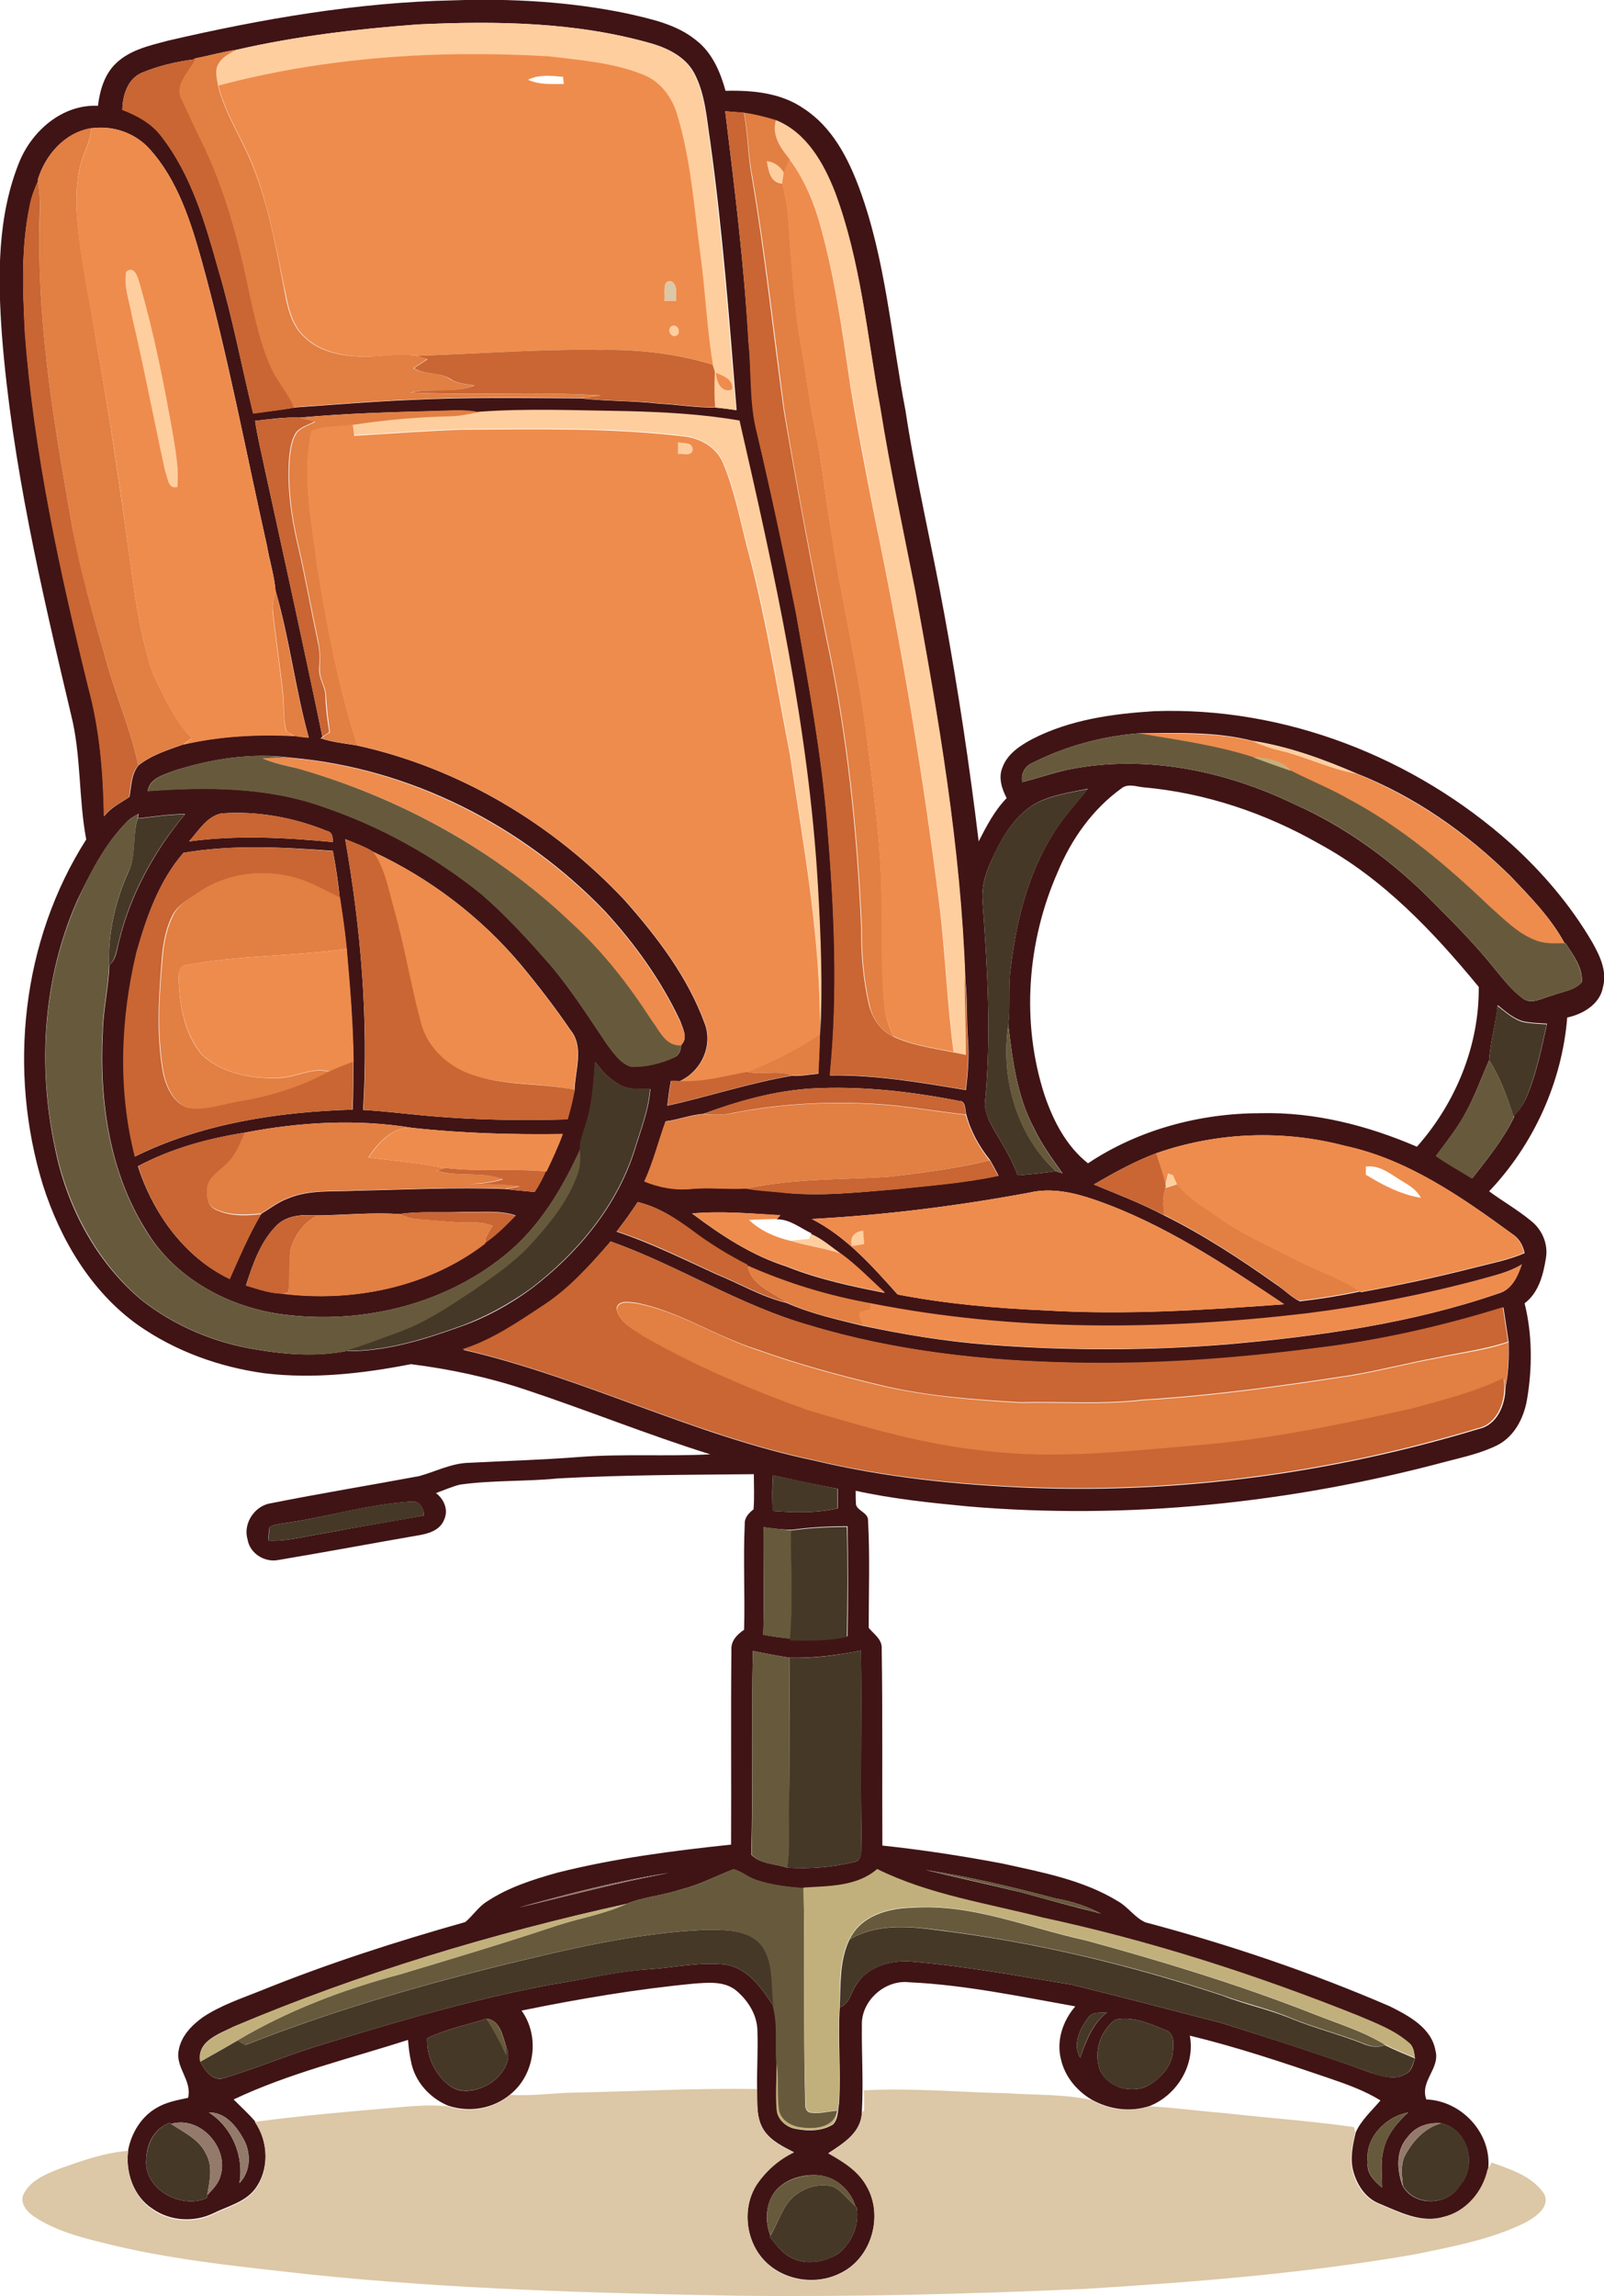 <?xml version="1.0" encoding="utf-8"?>
<!-- Generator: Adobe Illustrator 19.2.0, SVG Export Plug-In . SVG Version: 6.00 Build 0)  -->
<svg version="1.1" id="Layer_1" xmlns="http://www.w3.org/2000/svg" xmlns:xlink="http://www.w3.org/1999/xlink" x="0px" y="0px"
	 viewBox="0 0 493 705.4" enable-background="new 0 0 493 705.4" xml:space="preserve">
<g>
	<g>
		<path fill="#401415" d="M51.6,12.5c28.9-6.7,58.3-11.8,87.9-12.4c17.7-0.6,35.6,0.4,53,4c7.5,1.7,15.4,3.3,21.5,8.3
			c4.9,3.8,7.4,9.7,9,15.5c8.3-0.2,17.1,0.6,24.1,5.5c8.6,5.6,13.5,15,17,24.4c8.1,21.9,9.8,45.5,14.2,68.3
			c3.2,21.1,8.2,41.9,12,62.9c4.2,23,7.7,46.2,10.5,69.5c2.4-4.7,4.9-9.5,8.6-13.3c-1.5-2.9-2.6-6.3-1.3-9.4
			c1.5-4.2,5.5-6.8,9.3-8.8c11.5-5.9,24.5-7.7,37.2-8.5c40.1-1.5,80.1,14.1,109.9,40.8c9.7,8.8,18.3,18.9,24.9,30.2
			c2.3,4.1,4.6,8.8,3.3,13.7c-0.9,5.3-6.2,8.4-11,9.4c-1.6,19.8-10.3,39-24,53.4c4.2,3.1,8.8,5.7,12.9,9.1c3.3,2.6,5.2,6.9,4.6,11.1
			c-0.8,5.2-2.2,10.9-6.6,14.2c2.4,9.7,2.4,20,0.7,29.8c-1,5.5-3.8,11-8.9,13.7c-4.9,2.5-10.4,3.7-15.8,5.1
			c-47.8,12.8-97.8,18-147.1,13.8c-11.5-1.1-23.1-2.3-34.5-4.8c0,1.4,0,2.8,0.1,4.3c0.6,2,3.8,2.4,3.7,4.9c0.6,10.9,0.2,22,0.2,32.9
			c1.6,2,4.2,3.5,4,6.5c0.3,20.1,0.1,40.3,0.2,60.4c12.3,1.3,24.6,3.2,36.8,5.5c12.2,2.7,24.8,5,35.6,11.6c3.2,1.8,5.2,5.1,8.5,6.5
			c25.6,6.8,50.8,15.3,75.1,25.8c5.8,2.9,12.8,6.6,14,13.6c1.5,5.5-4.9,9.4-2.8,15c10.9,0.4,20.2,10.5,19,21.4
			c-1.5,7-6.7,13.1-13.8,14.7c-6.9,2-13.6-1.6-19.9-4.2c-4.1-1.7-6.7-5.8-7.8-10c-1-3.9-0.1-8,0.8-11.8c1.7-3.8,4.9-6.6,7.6-9.8
			c-5-3.1-10.5-5-16-6.9c-14.1-4.8-28.1-9.5-42.6-13c1.7,9-3.9,18.2-12.3,21.6c-6,2-12.4,1.1-17.8-1.9c-4.6-2.7-8.3-7.1-9.5-12.4
			c-1.5-5.8,0.6-11.9,4.4-16.3c-16.9-3-33.8-6.6-51-7.4c-7.4-0.9-14.8,5.6-14.6,13.1c-0.1,8.9,0.5,17.8,0,26.7
			c-0.1,6.3-5.7,9.7-10.3,12.7c4.5,2.6,9.1,5.4,11.7,10c5.3,9,1.7,22-7.7,26.7c-7.7,4.1-18.1,2.5-24-4.1c-5.5-6.1-6.5-16-2-23
			c2.9-4.2,6.8-7.7,11.4-9.9c-3.3-1.7-6.9-3.4-9.1-6.6c-2.6-3.8-2.1-8.6-2.2-12.9c-0.1-5.9,0.3-11.8,0.1-17.6c0-5-2.9-9.6-6.7-12.7
			c-3.6-2.8-8.4-2.3-12.7-2c-17.8,1.7-35.5,4.7-53.1,8.3c5.7,7.9,4.1,19.6-3.4,25.7c-5.3,4.5-12.7,5.7-19.2,3.5
			c-5.7-2.4-10.3-7.5-11.4-13.7c-0.5-2.2-0.7-4.3-0.9-6.5c-18,5.8-36.5,10.2-53.6,18.3c2.2,2.2,4.5,4.3,6.5,6.6c4.2,6.1,4.6,15,0,21
			c-3.1,4-8.4,5.2-12.8,7.4c-5.9,2.8-13.2,2.4-18.6-1.4c-5.9-3.8-8.4-11.3-7.5-18.1c1-5.2,4-10.2,8.7-12.9c3-1.8,6.4-2.4,9.7-3.1
			c1.3-5.3-3.9-9.3-2.9-14.5c0.7-4.4,4-7.8,7.5-10.3c5.4-3.6,11.7-5.7,17.7-8.1c20.5-8.3,41.6-15.1,62.9-21.1c2.4-2,4.1-4.8,6.8-6.4
			c6.5-4.3,14.1-6.7,21.6-8.8c17.5-4.4,35.4-6.7,53.3-8.6c0.1-19.9-0.1-39.9,0.1-59.8c-0.2-2.8,1.8-4.8,3.9-6.2
			c0.3-10.8-0.3-21.7,0.2-32.5c-0.1-2,1.3-3.4,2.7-4.5c0.3-3.6,0.1-7.2,0.1-10.8c-20.1,0.2-40.2,0.2-60.2,1.3
			c-10,1-20.1,0.5-30.1,1.9c-2.5,0.6-4.9,1.7-7.4,2.6c2.5,1.9,3.9,5.2,2.5,8.2c-1.3,3.3-4.9,4.3-8,4.8c-14.4,2.5-28.8,5.2-43.2,7.6
			c-4.1,0.7-8.5-2.1-9.2-6.3c-1.5-5,2.2-10.5,7.3-11.2c15.1-3,30.3-5.5,45.4-8.3c5.1-1.4,10-4,15.4-4.1c11.4-0.6,22.7-0.9,34.1-1.8
			c13.3-1,26.7-0.1,40-0.8c-19.2-6-37.9-13.6-56.9-19.9c-11.4-3.8-23.2-6.3-35.1-7.8c-14.8,2.9-30,4.6-45,2.8
			c-13.9-1.9-27.5-6.8-39-14.9c-14.4-10.3-23.8-26.3-29.1-42.9c-10.8-35.1-6.6-75,13.3-106.2c-2.4-12.7-1.5-25.9-4.7-38.5
			c-9.1-38.4-18.1-77-21.2-116.3c-1.3-17.9-1.5-36.6,5.4-53.5c4-9.6,13.3-17.6,24.1-17.1c0.6-4.8,2-9.7,5.6-13.1
			C40,15.3,46,14,51.6,12.5z M72.7,15.3c-4.2,0.6-8.3,1.8-12.5,2.6L60,18.2c-5.6,0.7-11.3,2-16.5,4.2c-4.3,1.9-5.8,6.9-5.9,11.3
			c4.6,1.7,9.1,4.2,12.1,8.3c9.2,11.9,13.4,26.6,17.4,40.8c4.3,14.5,7.1,29.4,10.7,44.2c4.2-0.6,8.4-1,12.6-1.8
			c11.7-0.8,23.4-1.8,35.2-2.3c17.6-0.9,35.3-0.6,52.9-0.5c8,0.9,16,0.7,24,1.6c5.8,0.3,11.5,1.3,17.4,1.2c2.2,0.2,4.3,0.5,6.5,0.8
			c-2.2-27.5-4.3-55.1-8.1-82.5c-1.1-7.1-1.5-14.5-4.9-21c-2.6-4.9-7.9-7.6-13-9.1c-23.3-6.7-47.8-7-71.8-5.9
			C109.7,8.9,91,11.1,72.7,15.3z M222.9,34.2c2.9,23.6,5.8,47.2,7.2,70.9c1,9.4,0.3,19,2.7,28.3c4.3,18.3,8.3,36.6,11.9,55
			c3.8,21.5,7.8,43,9.6,64.8c2.1,25.7,3.4,51.5,0.8,77.2c14.1-0.2,28,2.2,41.8,4.5c0.6-5.2,1-10.4,0.6-15.6
			c-0.5-6.4-0.1-12.8-0.9-19.1c-1.4-40-8.2-79.5-15.4-118.7c-3.7-18.7-7.7-37.3-10.7-56.1c-4-22.2-5.9-44.9-13.9-66.2
			c-3.5-9-8.8-18.4-18.2-22.2c-3.2-1-6.5-1.8-9.8-2.3C226.8,34.5,224.8,34.3,222.9,34.2z M28.2,39.4c-8.3,1.3-14.3,8.2-16.6,15.9
			l0.1,0.5c-1.1,2.4-2.1,4.8-2.5,7.4C6.4,76,7,89.2,7.7,102.3c2.8,36.8,10.7,73.1,19.5,108.9c3.5,12.9,4.6,26.3,4.8,39.6
			c2-2.7,5.1-4.1,7.8-6c0.6-3.3,0.5-6.9,2.8-9.7c4.1-3.2,9-4.7,13.8-6.4c11.3-2.6,22.8-3.2,34.3-2.6c1.4,0.2,2.8,0.4,4.2,0.5
			c-4.1-14.8-5.9-30.3-10.2-45.1c-0.4-4.7-1.9-9.4-2.7-14.1C75.5,138.4,70,109,62,80.1C58.6,68,54.6,55.3,46,45.8
			C41.5,40.8,34.7,38.5,28.2,39.4z M92.1,128.3c-4.6-0.2-9.1,0.5-13.7,1c0.7,4.8,1.9,9.6,2.9,14.4c6,27.5,12.1,55.1,17.8,82.7
			l-0.6,0.4c3.6,1.2,7.4,1.6,11.1,2.2c31.6,6.9,60.5,24.2,82.5,47.7c9.9,11.2,19.2,23.4,24.4,37.5c2.8,7-1,15-7.7,18
			c-0.9,0-1.7,0-2.6-0.1c-0.5,2.5-0.8,5.1-1.1,7.6c12.8-2.8,25.3-7,38.3-9.2c2.7,0.2,5.4-0.4,8.1-0.6c0.1-3.8,0.4-7.5,0.4-11.3
			c0.8-15.4,0.2-30.9-0.7-46.3c-2.8-48.4-13.3-95.8-24.1-142.9c-11.4-2-23.1-2.6-34.7-2.9c-15.1-0.3-30.3-0.9-45.4,0.2
			c-4.2-0.8-8.4-0.5-12.6-0.4C120.3,126.6,106.2,127,92.1,128.3z M317.5,234.3c-2.4,1-3.8,3.3-3.3,6c4.8-1.2,9.4-2.9,14.3-3.9
			c23.4-4.7,47.9,0.3,69.2,10.6c16.1,7.1,30.5,17.7,42.8,30.2c6.7,6.7,13.3,13.4,19.2,20.8c2.5,3.1,5.1,6.3,8.3,8.7
			c2.8,2.2,6.3-0.3,9.2-0.9c3-1.2,6.9-1.5,9-4.1c0.3-4.5-2.7-8.3-5-11.9l-0.3,0c-4.2-7.8-10.5-14.2-16.6-20.6
			c-13.6-13.4-29.6-24.6-47.4-31.6c-10.2-4.4-20.9-8.3-31.9-10c-11.4-2.9-23.4-2.4-35-2.3C338.8,226.2,327.6,229.2,317.5,234.3z
			 M53.2,236.9c-3.1,1.2-7.2,2.3-7.8,6.1c17.9-1.3,36.4-1.3,53.5,4.7c17.8,6,34.5,15.2,49.1,27c7.7,6.6,14.5,14.1,21.2,21.8
			c6.5,7.7,11.9,16.2,17.5,24.5c2,2.6,4,5.7,7.3,6.7c4.5,0.1,9.1-1,13.3-2.9c1.6-0.6,1.9-2.3,2.1-3.8c2.2-2.1,0.4-5.2-0.4-7.5
			c-5.8-12.3-13.9-23.6-23.1-33.6c-25.3-26.3-59.8-43.9-96.3-47.1C77.3,231.2,64.9,233.1,53.2,236.9z M344.7,242.2
			c-8.9,6.4-15.4,15.6-19.6,25.7c-9.4,21.3-11.3,46.1-4.1,68.4c2.7,8,6.7,15.8,13.4,21.1c15.6-10.4,34.5-15.4,53.1-15.4
			c16.6-0.4,32.9,3.8,48,10.3c11.9-13.4,19.2-31.1,19-49.1c-14-17-29.5-33.4-49.1-44c-16.5-9.4-34.9-15.6-53.8-17.3
			C349.3,241.7,346.7,240.6,344.7,242.2z M316.9,247.7c-6,4.2-9.6,10.8-12.5,17.4c-1.7,3.8-2.8,7.8-2.4,12
			c1.5,20.3,2.7,40.8,0.8,61.1c-0.4,3.5,1.5,6.7,3.1,9.6c2.6,4.3,5.2,8.6,6.9,13.3c3.9-0.3,7.8-0.7,11.7-1.3
			c0.5,0.2,1.6,0.5,2.1,0.7c-3.1-4.4-6.4-8.8-8.7-13.7c-5.3-9.8-6.7-21.1-8-32c0.7-5.9-0.1-11.8,0.8-17.7
			c1.7-14.2,5.2-28.5,12.9-40.8c3.1-5.1,7.1-9.4,10.8-14C328.4,243.6,322.1,244.3,316.9,247.7z M68,249.9c-4.5,1-7,5.4-9.9,8.6
			c14.7-2,29.5-1.2,44.2,0.2c0-1.4-0.1-3.1-1.8-3.4C90.2,251.1,79,249.1,68,249.9z M38.9,252.6c-6.7,6.8-11,15.4-15.1,23.9
			c-10.5,23.6-12.3,50.6-7,75.7c3.5,18,12.5,35.3,26.7,47.2c10.3,8.1,22.8,13.3,35.8,15.3c8.9,1.5,18.1,2.1,27,0.4
			c12.2,0.2,24-3.5,35.4-7.6c7.7-2.7,14.9-6.7,21.5-11.5c14.2-10.8,26.3-25.2,31.8-42.4c1.9-6.3,4.4-12.4,4.9-19
			c-3.1-0.1-6.5,0.3-9.4-1.3c-3.1-1.6-5.5-4.3-7.6-7c-0.4,7.1-1,14.2-3.2,21c-0.5,1.8-1.3,3.6-1.2,5.5
			c-5.6,12.3-12.7,24.3-23.4,32.9c-19.5,15.8-45.9,21.6-70.4,17.8c-15.9-2.7-31.4-11.4-39.8-25.5c-11.3-17.9-14.4-39.9-13.3-60.8
			c0.1-6.9,1.8-13.8,2-20.7c2.2-1.8,2.3-4.8,3-7.3c3.5-14.4,10.8-27.7,20.3-39.1c-4.9,0-9.7,0.8-14.5,1.3l0.2-1.4
			C41.2,250.8,39.9,251.5,38.9,252.6z M106.1,257.8c4.8,27.4,7.2,55.3,5.5,83.2c7,0.4,13.9,1.3,20.8,1.9c14,1.2,28,1.4,42,1
			c0.9-3,1.6-6,2.2-9.1c0.2-6.1,3-13.2-1.3-18.4c-4.7-6.9-9.8-13.5-15.1-19.9c-12.4-14.8-28.1-26.7-45.5-34.8
			C112,260,108.9,259,106.1,257.8z M56.4,262c-7.5,8.6-11.4,19.8-14.4,30.6c-4.8,20.5-5.6,42.2-0.5,62.7
			c20.7-10.2,44-13.7,66.9-14.4c0.2-4.9,0.2-9.8,0.2-14.7c-0.1-11.6-1.1-23.1-2.1-34.7c-0.5-5.3-1.3-10.6-2.1-15.9
			c-0.5-4.8-1.2-9.5-2.1-14.2C87.1,260.3,71.6,259.4,56.4,262z M457.7,325.7c-2.4,5.4-4.4,11.1-7.3,16.3c-2.5,4.7-5.9,8.9-9,13.1
			c3.6,2.5,7.4,4.6,11.1,6.9c4.7-6,9.6-12,12.9-18.9l-0.1-0.3c1.7-1.8,3.1-3.7,4-6c3-7.1,4.5-14.8,6.2-22.3
			c-2.5-0.2-5.1-0.2-7.6-0.8c-2.9-0.9-5.2-3-7.6-4.9C459.8,314.6,458,320.1,457.7,325.7z M216.2,342.2c-4,0.3-7.7,1.8-11.6,2.3
			c-2.2,6.1-3.7,12.5-6.5,18.4c4.6,1.9,9.5,2.8,14.5,2.3c5.6-0.5,11.2,0.2,16.7-0.1c3.6,0.6,7.2,0.8,10.8,1.2
			c11.8,1.4,23.7,0,35.5-1c10.4-1.1,21-1.9,31.3-4.1c-0.8-1.6-1.7-3.2-2.6-4.8c-3.3-4.1-6-8.9-7.3-14c-0.5-1.6,0-4.3-2.4-4.2
			c-14.8-2.9-29.9-4.6-45-3.8C238,335.1,226.8,338.3,216.2,342.2z M75.1,348c-11.3,1.8-22.6,4.9-32.7,10.3
			c4.6,14.4,14.3,28,28.2,34.6c3-6.8,5.9-13.6,9.7-20c2.7-1.6,5.2-3.6,8.2-4.7c6.7-2.8,14-2,21-2.4c15.3-0.3,30.6-1.1,45.9-0.5
			c3,0.4,5.9,0.6,8.9,0.9c1.3-2,2.4-4.1,3.4-6.3l0.2,0c1.8-3.8,3.6-7.5,5-11.5c-15.4,0.2-30.9-0.2-46.2-1.9
			C109.7,343.7,92.1,344.7,75.1,348z M355.4,354.3c-6.7,2.5-13,6-19.2,9.6c7.2,3,14.6,5.8,21.6,9.5c12.1,6,23.4,13.4,34.4,21.2
			c2.5,1.6,4.6,3.9,7.3,5.2c6.2-0.7,12.4-1.7,18.5-3l0.3,0.2c11.5-2.1,23-4.5,34.3-7.4c5.4-1.4,10.9-2.4,16-4.6
			c-0.5-2.4-1.7-4.6-3.8-5.9c-15.6-11.4-32-22.8-51.2-27C394.4,347,374,347.8,355.4,354.3z M316.4,366.4
			c-22.1,4.1-44.4,6.9-66.9,8.1c10.6,5.4,18.6,14.5,26.4,23.2c15,2.9,30.3,4.2,45.6,4.9c24.4,1.4,48.9-0.1,73.2-1.9
			c-18.4-12.3-37.1-24.8-58.2-32.1C330.1,366.4,323.2,364.8,316.4,366.4z M196,369.3c-2,3.1-4.2,6.1-6.5,9.1
			c10.6,3.5,20.6,8.5,30.7,13.1c7.2,2.9,14,7,21.6,8.8c7.4,3.3,15.5,5.1,23.3,7c12.6,2.7,25.4,4.8,38.2,5.8
			c24.7,1.9,49.5,1.9,74.2-0.1c28.1-2.5,56.3-6.4,83-15.6c4.1-1.1,6-5.2,7.2-8.9c-3.8,2.3-8.1,3.3-12.3,4.5
			c-17.8,4.8-35.9,8.3-54.1,10.7c-44.4,5.1-89.7,5.6-133.7-3.1c-13.1-2.4-25.8-6.3-38-11.6l-0.1-0.3c-5.9-3-11.6-6.5-16.9-10.5
			C207.7,374.2,202.2,370.8,196,369.3z M122.7,373c-8.3-0.6-16.8,0.3-25.1,0.4c-4.4-0.3-9.4-0.2-12.7,3.2c-4.9,5-7.2,11.8-9.3,18.3
			c3.6,1.1,7.2,2.4,11,2.5c21.7,2.8,45-1.9,62.5-15.4l0-0.2c3.5-2.4,6.4-5.4,9.4-8.4c-5.1-1.7-10.6-0.9-16-1.1
			C135.9,372.7,129.3,372,122.7,373z M212.7,372.8c8.9,6.7,18.3,12.9,29,16.3c9.7,3.9,20,6.1,30.2,8.1c-4.4-4-8.6-8.4-13.4-11.9
			c-3-2.2-5.8-4.7-9.2-6.1l0.1-0.3c-3.4-1.6-6.7-4.4-10.7-4.3l1.1-1.2C230.8,372.8,221.7,372,212.7,372.8z M187.7,381.4
			c-6.3,7.3-12.9,14.6-20.9,20.1c-7.7,5.1-15.5,10.4-24.4,13.2c36.8,8.5,70.8,26.3,107.8,34c21.7,5.2,44,7.5,66.3,8.4
			c46.6,1.8,93.4-4.6,138-18.1c5.7-1.2,8.2-7.5,8.2-12.7c1-4.6,1.1-9.3,1-14c-0.5-3.5-1.1-7.1-1.6-10.6
			c-18.8,5.8-37.9,10.1-57.4,12.5c-24.5,3.3-49.3,5.1-74.1,4.5c-27.6-0.5-55.3-3.5-81.7-11.5C227.4,401.1,208.5,388.8,187.7,381.4z
			 M237.6,453.3c-0.3,3.6-0.3,7.3-0.1,10.9c6.6,0.5,13.4,0.7,20-0.8c0-2,0-4,0-6C250.9,456.2,244.3,454.7,237.6,453.3z M86.5,468.1
			c-1.2,0.3-2.7,0.3-3.7,1.2c-0.2,1.3-0.3,2.6-0.3,4c6.1,0.3,12-1.5,18-2.4c9.9-1.9,19.9-3.5,29.8-5.3c0-2.1-1.3-4.6-3.7-4.3
			C113,462.1,99.9,466.3,86.5,468.1z M234.7,469.2c-0.1,11,0.2,22-0.1,33c2.8,0.6,5.6,0.9,8.4,1.2l0,0.4c5.8,0.1,11.7,0.3,17.5-1.1
			c0.2-11.3,0.2-22.5,0-33.8c-5.8,0-11.5,0.3-17.2,1.1C240.3,469.9,237.5,469.6,234.7,469.2z M231.4,507.2
			c-0.5,20.9,0.1,41.8-0.5,62.6c2.8,2.9,7.4,2.8,11.1,4c6.8,0.4,13.7-0.1,20.3-1.7c2.9-0.3,2.3-3.7,2.5-5.9
			c-0.4-19.7,0.1-39.4-0.2-59.1c-7.2,1.4-14.6,2.4-21.9,2.2C238.9,508.7,235.2,508,231.4,507.2z M209.6,580.4
			c-5.6,1.9-11.5,2.3-17,4.5c-41.2,9.1-81.8,21.3-120.7,37.7c-4.4,2.2-11.6,4.5-10.3,10.8c1.3,2.7,3.7,6,7.1,5.1
			c10.6-3.2,20.8-7.6,31.4-10.7c22.8-7,45.8-13.7,69.3-18.1c10-1.5,19.9-4.1,30.1-4.7c7.9-0.5,15.8-2.4,23.7-1.4
			c6.8,1.2,11,7.3,14.5,12.7c1.6,5.8,0.6,11.7,1.1,17.6c0,4.8-0.4,9.6,0,14.4c0.3,2.9,2.8,5.2,5.6,5.7c3.8,0.8,8.2,0.8,11.6-1.3
			c1.7-1.7,1.5-4.4,1.9-6.6c0.6-9.8-0.4-19.6,0.2-29.4c3-1,3.4-4.5,5-6.8c3.6-6,11.2-7.9,17.7-7.2c16.3,1.4,32.3,4.4,48.4,7
			c15.4,3.8,30.8,7.8,46.2,11.8c15.3,4.8,30.6,9.7,45.7,15.2c3.5,1.1,7.7,2.6,11.1,0.4c1.8-0.9,2.1-3,2.7-4.7
			c-0.3-1.7-0.3-3.6-1.9-4.7c-4.5-3.9-10.2-6-15.6-8.3c-31.5-12.5-63.8-22.9-96.9-30.1c-17.1-4.4-34.9-7-50.9-14.9
			c-6.2,5.4-14.9,5.2-22.6,5.7c-4.9-0.3-9.9-0.9-14.6-2.5c-2.5-0.8-4.5-2.7-7-3.3C220.2,576.3,215.2,579,209.6,580.4z M284.5,574.5
			c9.8,2.4,19.7,4.5,29.5,6.9c8.1,2.2,16.2,4.5,24.4,6.5c-4.3-2.2-9-3.8-13.8-4.6C311.4,579.8,298.1,576.6,284.5,574.5z M159.6,586
			c15.3-3.6,30.5-7.7,46-10.6C190,577.8,174.7,581.8,159.6,586z M334.4,620c-2.6,3.4-4.8,8.2-2.4,12.2c1.8-5.2,3.8-10.5,8.3-14
			C338.3,618.5,335.6,617.9,334.4,620z M131.3,626.2c-0.2,5.5,2.3,11.1,6.8,14.5c3.8,3,9.3,1.5,13-0.9c3.3-2.4,6.5-6.9,4.5-11
			c-1.1-3.2-1.9-8.2-6-8.6C143.4,622.1,137.1,623.4,131.3,626.2z M342.8,620.5c-4.6,3.4-6.7,9.8-4.8,15.2c2.3,5.7,10,7.8,15.1,4.9
			c3.8-2.2,7.1-5.9,7.4-10.4c0.2-2.3,0.5-5.7-2.3-6.5C353.4,621.7,348,619.3,342.8,620.5z M64.2,649c7.2,4.6,10.8,13.4,9.4,21.7
			c3.6-3.7,3.6-9.6,1.1-13.8C72.5,653,69.1,648.9,64.2,649z M420.4,664.3c-0.5,3.3,2,5.8,4.4,7.8c0-4-0.6-8,0.5-11.9
			c1.1-4.5,4.1-8.1,7.5-11.2C425.9,650.3,419.4,656.8,420.4,664.3z M45,662.8c-1.4,9.4,10.4,16.1,18.5,12.5l0.2-0.9
			c1.7-1.8,3.5-3.6,4.1-6c2.6-8.6-6.3-18.5-15.2-15.9l-0.5-0.3C47.7,653.8,45.2,658.2,45,662.8z M432.7,656.5
			c-3.7,4.1-3.4,10.1-1.6,15c3.5,6.5,14,6.2,17.6-0.1c5.5-6.2,2.5-17.3-5.8-19.1C439.1,652,435.1,653.2,432.7,656.5z M237.9,673.7
			c-2.6,3.8-2.8,8.9-1.1,13.1l-0.2,0.4c1.9,2.4,3.8,5,6.6,6.4c4.5,2.4,10.2,1.4,14.4-1.2c4.2-3.3,6.6-8.8,5.7-14.2l-0.4-0.4
			c-1.5-5-6-9-11.3-9.5C246.6,667.9,241,669.5,237.9,673.7z"/>
	</g>
</g>
<g>
	<g>
		<path fill="#FFCE9E" d="M72.7,15.3c18.3-4.2,37-6.4,55.7-7.8c24-1.1,48.5-0.8,71.8,5.9c5.1,1.5,10.4,4.2,13,9.1
			c3.4,6.5,3.9,13.9,4.9,21c3.7,27.4,5.8,55,8.1,82.5c-2.2-0.3-4.3-0.6-6.5-0.8c-0.2-3.6-0.2-7.3-0.1-10.9c-0.2-0.6-0.5-1.7-0.7-2.2
			c-1.8-11.4-2.3-22.9-3.9-34.3c-1.9-14.4-2.9-29-7.2-42.9c-1.5-5.1-5.1-9.8-10.2-11.8c-9.3-3.8-19.4-4.5-29.2-5.7
			c-34-2-68.5,0.2-101.5,9c-0.3-1.9-0.9-3.9-0.3-5.8C67.7,17.9,70.4,16.5,72.7,15.3z M220,114.5c0.2,2.6,1.5,6.4,5,5.2
			C225.6,116.6,222.1,115.4,220,114.5z"/>
	</g>
	<path fill="#FFCE9E" d="M238.5,36.9c9.4,3.8,14.7,13.2,18.2,22.2c7.9,21.2,9.8,44,13.9,66.2c3,18.8,7,37.4,10.7,56.1
		c7.2,39.3,14,78.8,15.4,118.7c0,8,0.4,16,0.4,24c-1-0.2-2.9-0.6-3.9-0.8c-2-14.8-2.5-29.8-4.3-44.6c-5-40.4-11.8-80.6-20.1-120.4
		c-2.5-13.3-5.1-26.7-7.4-40c-2.5-17.2-4.9-34.4-9.8-51.1c-2-6.5-4.8-12.8-8.9-18.2C239.8,45.5,237,41.6,238.5,36.9z"/>
	<path fill="#FFCE9E" d="M235.7,49.4c2.3,0.3,4.1,1.7,5.3,3.7c-0.1,0.8-0.4,2.4-0.5,3.2C236.7,56.1,236.2,52.4,235.7,49.4z"/>
	<path fill="#FFCE9E" d="M38.8,83.5c2.4-2.1,3.6,1.8,4.1,3.6c4.5,15.5,7.6,31.4,10.4,47.3c0.8,5,1.7,10.1,1.2,15.2
		c-2.9,0.8-2.9-2.9-3.7-4.7c-3.6-15.8-6.6-31.8-10.2-47.6C40,92.7,38.1,88.2,38.8,83.5z"/>
	<path fill="#FFCE9E" d="M206.7,100.1c1.9-0.6,2.8,2.7,0.9,3.1C205.8,103.6,204.9,100.7,206.7,100.1z"/>
	<path fill="#FFCE9E" d="M147.2,126.5c15.1-1.1,30.3-0.4,45.4-0.2c11.6,0.3,23.2,0.9,34.7,2.9c10.8,47.1,21.3,94.5,24.1,142.9
		c0.9,15.4,1.5,30.9,0.7,46.3l0-0.8c0.3-29-5-57.5-9.2-86c-4.2-21.6-7.5-43.3-13.4-64.5c-2.1-8.3-3.8-16.9-7.1-24.9
		c-2.1-5.1-7.5-7.9-12.8-8.4c-22.3-2.6-44.7-2.1-67.1-2c-11.2,0.4-22.3,1.2-33.5,1.9c-0.2-1.2-0.3-2.3-0.4-3.5
		c9.9-1.5,20-2.4,30-2.6C141.4,127.8,144.3,127.2,147.2,126.5z"/>
	<path fill="#FFCE9E" d="M208.4,135.9c1.6,0.4,4.2-0.2,4.5,2.2c-0.2,2.3-3.1,1.1-4.5,1.4C208.4,138.6,208.4,136.8,208.4,135.9z"/>
	<path fill="#FFCE9E" d="M385.1,227.7c11.1,1.7,21.7,5.6,31.9,10c-8-1.4-15.2-5.2-23-7C390.9,230,387.9,229,385.1,227.7z"/>
	<path fill="#FFCE9E" d="M359.1,360.3c0.4,0.1,1.1,0.4,1.5,0.5c0.4,1,0.8,2,1.3,2.9c-1.3,0.4-2.5,0.8-3.7,1.2l0.1-0.6
		C358.6,363,358.8,361.7,359.1,360.3z"/>
	<path fill="#FFCE9E" d="M261.8,382.8c-0.7-2.8,0.9-4.4,3.5-4.7c0.1,1.4,0.3,2.7,0.3,4.1C264.7,382.4,262.8,382.7,261.8,382.8z"/>
	<path fill="#FFCE9E" d="M249.3,379.1c3.4,1.5,6.2,4,9.2,6.1c-5.1-1.9-10.5-2.5-15.7-4c1.9-0.2,3.9-0.4,5.9-0.6
		C248.8,380.2,249.2,379.4,249.3,379.1z"/>
</g>
<g>
	<path fill="#E27F43" d="M60.2,17.9c4.2-0.8,8.3-2,12.5-2.6c-2.4,1.2-5,2.6-6,5.2c-0.6,1.9,0,3.9,0.3,5.8
		c2.2,8.8,7.4,16.4,10.7,24.7c5.2,13.1,7.5,27,10.2,40.8c0.9,4.4,2.4,9,5.9,12c5,4.7,12.1,5.7,18.7,5.8c5.2-0.2,10.4-1.1,15.6-0.3
		c1,0.3,2.1,0.7,3.1,1.1c-1.4,0.9-2.8,1.8-4.2,2.7c3.6,2.2,8.1,1,11.5,3.5c2.2,1.3,4.8,1.4,7.2,1.8c-6.2,2.7-13.1,0.7-19.6,2.2
		c19.5,1,39-0.4,58.4,0.9c-2.1,0.3-4.2,0.6-6.3,0.8c-17.6-0.2-35.3-0.4-52.9,0.5c-11.7,0.5-23.4,1.5-35.2,2.3
		c-2-4.7-5.7-8.4-7.5-13.2c-2.7-6.2-4.2-12.7-5.7-19.3c-3.3-16-7.2-32.1-14.2-47c-2.4-5-4.8-9.9-7.1-15c-2.6-4.6,2.2-8.7,4.1-12.6
		L60.2,17.9z"/>
	<path fill="#E27F43" d="M228.7,34.6c3.3,0.5,6.6,1.3,9.8,2.3c-1.4,4.7,1.4,8.6,4.2,12c-0.6,1.4-1.2,2.8-1.7,4.3
		c-1.1-2-2.9-3.4-5.3-3.7c0.5,2.9,1,6.7,4.8,6.9c0.7,3.1,1.4,6.2,1.7,9.4c1.1,13.9,1.7,27.8,4.2,41.5c1.6,8.3,2.4,16.7,4.2,24.9
		c2.1,10.1,3.1,20.3,4.8,30.4c2.9,20.3,7.9,40.2,10.6,60.6c2.4,18.6,5.1,37.3,5,56.1c0.2,10.6-0.1,21.2,1.1,31.8
		c0.5,2.6,1.5,5,2.5,7.4c-3.8-1.8-6.4-5.5-7.3-9.6c-1.8-7.7-2.5-15.7-2.4-23.6c-1.3-29.7-4.3-59.4-10.6-88.5
		c-4.8-23.4-9.3-46.9-13.2-70.6c-3.2-24.1-5.8-48.3-9.9-72.2C229.9,47.6,230,41,228.7,34.6z"/>
	<path fill="#E27F43" d="M11.6,55.2c2.4-7.7,8.3-14.6,16.6-15.9c-0.4,2.5-1.1,4.9-2.1,7.3c-2.2,5.2-2.7,10.9-2.6,16.5
		c0.7,14.8,4.2,29.2,6.4,43.7c3.7,20.3,6.6,40.8,9.5,61.3c1.9,13.2,3.3,26.7,7.8,39.3c3.3,6.8,6.4,13.8,11.7,19.4
		c-0.8,0.6-1.7,1.3-2.6,1.9c-4.8,1.7-9.7,3.2-13.8,6.4c-2.5-11.8-7.5-22.9-10.5-34.5c-3.7-12.6-7.4-25.3-9.7-38.3
		c-5.3-29.8-10.5-59.7-10.2-90.1c0-5.5,0.7-11.1-0.5-16.5L11.6,55.2z"/>
	<path fill="#E27F43" d="M92.1,128.3c14.1-1.3,28.3-1.7,42.5-2.1c4.2-0.1,8.5-0.5,12.6,0.4c-2.9,0.6-5.7,1.2-8.6,1.3
		c-10.1,0.2-20.1,1.1-30,2.6c-4.2,0.8-8.8,0.3-12.8,2c-3.1,14.1,0.2,28.6,1.9,42.7c3,18.1,6.5,36.2,12.1,53.8
		c-3.7-0.6-7.5-1-11.1-2.2l0.6-0.4c0.5-0.4,1.6-1.1,2.1-1.4c-0.5-3.8-1-7.5-1.2-11.3c-0.1-2.8-2-5.1-1.9-7.9c0-2.8,0.2-5.7-0.4-8.4
		c-2.2-10.3-4-20.6-6.4-30.8c-2-8.6-3.1-17.5-2.4-26.3c0.3-2.6,0.7-5.3,2.2-7.5c1.5-1.6,3.7-2.2,5.6-3.2
		C95.1,129.1,93.6,128.7,92.1,128.3z"/>
	<path fill="#E27F43" d="M84.7,181.6c4.2,14.8,6,30.2,10.2,45.1c-1.4-0.1-2.8-0.3-4.2-0.5c-1-0.5-1.9-1-2.7-1.6
		c-1-3.8-0.6-7.7-1-11.5c-0.9-8.4-2.2-16.8-3.1-25.2C83.6,185.7,84.2,183.6,84.7,181.6z"/>
	<path fill="#E27F43" d="M61.4,273.9c8.4-5.7,19.3-7.1,29-4.5c5,1.3,9.4,4,14.1,6.2c0.8,5.3,1.6,10.5,2.1,15.9
		c-16.5,2.3-33.4,1.9-49.8,5.1c-1.6,0.3-1.9,2.3-1.9,3.7c0.2,8.2,1.6,17,7,23.6c6.2,5.9,15.3,7.6,23.7,7.3
		c5.3-0.1,10.3-3.4,15.7-1.9c-8.6,4.6-18.1,7.6-27.7,9.2c-5,0.8-9.9,2.7-14.9,2.1c-5-1-7.4-6.4-8.4-10.9c-2-11-1.5-22.3-0.5-33.3
		c0.3-5,1-10.1,3.2-14.7C54.5,278,58.2,276.1,61.4,273.9z"/>
	<path fill="#E27F43" d="M229.7,329.3c7.8-3.2,15.3-6.9,22.3-11.6l0,0.8c0,3.8-0.3,7.5-0.4,11.3c-2.7,0.2-5.4,0.8-8.1,0.6
		C239.1,328.6,234.3,330.4,229.7,329.3z"/>
	<path fill="#E27F43" d="M225.2,342c14.2-2.8,28.8-3.6,43.2-2.8c9.5,0.5,18.9,2.3,28.4,3.3c1.4,5.1,4,9.8,7.3,14
		c-10.4,2.5-21,3.9-31.6,5.1c-14.5,0.8-29.1,0.5-43.3,3.6c-5.6,0.3-11.2-0.4-16.7,0.1c-5,0.5-9.9-0.4-14.5-2.3
		c2.7-5.9,4.3-12.3,6.5-18.4c3.9-0.5,7.7-2,11.6-2.3C219.2,342.6,222.2,342.6,225.2,342z"/>
	<path fill="#E27F43" d="M75.1,348c17-3.3,34.5-4.3,51.6-1.5c-6.1-0.4-10.4,4.4-13.5,9.1c7.8,1,15.7,1.7,23.5,3.2
		c-0.6,0.2-1.9,0.7-2.6,0.9c6.6,2,13.8,0.1,20.3,2.5c-3.2,1.1-6.7,1.4-10.1,1.5c5.1,0,10.1-0.1,15.2,0.7c-1.4,0.3-2.8,0.6-4.2,0.8
		c-15.3-0.6-30.6,0.2-45.9,0.5c-7,0.4-14.4-0.4-21,2.4c-3,1.1-5.5,3.1-8.2,4.7c-4.7,0.5-9.8,0.7-14.1-1.4c-2.3-1.1-2.8-4-2.6-6.3
		c0.1-3.5,3.5-5.3,5.7-7.5C72.2,355.2,73.6,351.5,75.1,348z"/>
	<path fill="#E27F43" d="M358.2,365c1.2-0.4,2.5-0.8,3.7-1.2c3.6,4.5,8.7,7.4,13.3,10.6c7.1,5,15,8.4,22.7,12.4
		c6.6,3.4,13.8,5.7,20,9.8c-6.1,1.3-12.3,2.3-18.5,3c-2.7-1.2-4.8-3.5-7.3-5.2c-11-7.8-22.3-15.2-34.4-21.2
		C357.3,370.6,357.4,367.8,358.2,365z"/>
	<path fill="#E27F43" d="M97.6,373.4c8.4,0,16.8-1,25.1-0.4c1.8,0.7,3.7,1.5,5.7,1.6c5.7,0.2,11.4,1.1,17.1,1c2-0.1,4,0.3,5.9,1
		c-0.7,1.2-1.5,2.4-2.1,3.7c-0.1,0.4-0.1,1.2-0.2,1.6l0,0.2c-17.6,13.5-40.8,18.1-62.5,15.4c0.5-0.1,1.5-0.4,2-0.5
		c0.5-4.4-0.1-8.9,0.7-13.3C90.6,379.4,93.5,375.4,97.6,373.4z"/>
	<path fill="#E27F43" d="M241.9,400.2c-4.4-3.2-11.1-5.3-12.1-11.4c12.2,5.4,24.9,9.3,38,11.6c-0.1,0.5-0.3,1.5-0.3,2
		c-1.1,0.2-2.1,0.5-3.1,0.8c-0.6,1.4,0.6,2.7,0.9,4C257.3,405.3,249.3,403.6,241.9,400.2z"/>
	<path fill="#E27F43" d="M189.6,402.2c0.4-2.7,3.8-2,5.8-1.8c13.3,2.4,24.7,10.3,37.5,14.4c12.2,4.4,24.7,7.8,37.3,10.8
		c14.2,3.4,28.8,4.5,43.3,5.4c12.6-0.3,25.3,0.7,37.9-0.8c21.6-1.3,43-4.3,64.4-7.6c8.6-1.5,17.1-3.7,25.8-5.3
		c7.3-1.6,14.9-2.4,22-4.9c0.1,4.7,0,9.4-1,14c-0.1-0.7-0.3-2.1-0.3-2.7c-8.9,4.3-18.6,6.7-28.1,9.3c-21.3,4.8-42.8,9.3-64.6,11.2
		c-21.9,1.8-44,4.5-65.9,1.9c-18.9-1.8-37.2-7.2-55.3-12.6c-17.6-6.3-34.9-13.6-51-23C194.3,408.3,190.3,406.1,189.6,402.2z"/>
</g>
<g>
	<g>
		<path fill="#EE8C4D" d="M67.1,26.3c33-8.8,67.5-11,101.5-9c9.8,1.2,19.9,1.9,29.2,5.7c5.1,2,8.6,6.7,10.2,11.8
			c4.3,13.9,5.3,28.6,7.2,42.9c1.6,11.4,2,22.9,3.9,34.3c-11.2-3.4-22.9-4.7-34.5-4.5c-18.8-0.3-37.6,1.2-56.3,1.8
			c-5.2-0.7-10.4,0.2-15.6,0.3c-6.6-0.1-13.7-1.2-18.7-5.8c-3.5-3-5-7.6-5.9-12C85.2,78.1,82.9,64.1,77.8,51
			C74.5,42.7,69.3,35.1,67.1,26.3z M162.3,24.5c3.4,1.6,7.3,1.3,11,1.3c-0.1-0.5-0.2-1.6-0.2-2.2C169.5,23.3,165.7,22.8,162.3,24.5z
			 M204.2,92.4c0.9,0,2.7,0,3.6,0c-0.3-2,0.7-5-1.6-6C203.3,86.1,204.6,90.5,204.2,92.4z M206.7,100.1c-1.8,0.6-0.9,3.5,0.9,3.1
			C209.5,102.8,208.6,99.5,206.7,100.1z"/>
	</g>
	<g>
		<path fill="#EE8C4D" d="M28.2,39.4c6.6-0.8,13.4,1.4,17.8,6.4c8.6,9.6,12.6,22.2,16,34.4c7.9,28.8,13.5,58.2,20,87.4
			c0.8,4.7,2.3,9.3,2.7,14.1c-0.5,2-1.1,4.1-0.9,6.2c0.9,8.4,2.2,16.8,3.1,25.2c0.4,3.8,0.1,7.8,1,11.5c0.9,0.6,1.8,1.2,2.7,1.6
			c-11.5-0.6-23.1,0-34.3,2.6c0.9-0.6,1.7-1.3,2.6-1.9c-5.3-5.5-8.4-12.6-11.7-19.4c-4.5-12.7-5.9-26.1-7.8-39.3
			c-2.8-20.5-5.8-41-9.5-61.3c-2.3-14.5-5.8-28.9-6.4-43.7c-0.1-5.6,0.4-11.3,2.6-16.5C27.1,44.3,27.8,41.9,28.2,39.4z M38.8,83.5
			c-0.8,4.7,1.1,9.2,1.8,13.8c3.7,15.8,6.7,31.8,10.2,47.6c0.8,1.8,0.8,5.5,3.7,4.7c0.5-5.1-0.4-10.2-1.2-15.2
			c-2.8-15.9-5.9-31.8-10.4-47.3C42.4,85.3,41.3,81.4,38.8,83.5z"/>
	</g>
	<path fill="#EE8C4D" d="M242.6,48.9c4.1,5.4,6.9,11.7,8.9,18.2c4.9,16.7,7.3,33.9,9.8,51.1c2.2,13.4,4.8,26.7,7.4,40
		c8.3,39.8,15.1,80,20.1,120.4c1.8,14.8,2.3,29.8,4.3,44.6c-6.3-1.3-12.8-2.1-18.6-4.9c-0.9-2.4-2-4.8-2.5-7.4
		c-1.3-10.5-1-21.2-1.1-31.8c0.1-18.8-2.5-37.5-5-56.1c-2.7-20.3-7.7-40.3-10.6-60.6c-1.6-10.1-2.7-20.3-4.8-30.4
		c-1.8-8.2-2.6-16.6-4.2-24.9c-2.5-13.7-3.1-27.7-4.2-41.5c-0.3-3.2-1-6.3-1.7-9.4c0.1-0.8,0.4-2.4,0.5-3.2
		C241.4,51.7,242,50.3,242.6,48.9z"/>
	<path fill="#EE8C4D" d="M220,114.5c2.2,0.9,5.6,2.1,5,5.2C221.5,120.9,220.2,117.1,220,114.5z"/>
	<g>
		<path fill="#EE8C4D" d="M95.7,132.4c4-1.8,8.5-1.2,12.8-2c0.1,1.2,0.3,2.3,0.4,3.5c11.2-0.7,22.3-1.5,33.5-1.9
			c22.4-0.1,44.8-0.6,67.1,2c5.3,0.4,10.7,3.2,12.8,8.4c3.3,8,5,16.5,7.1,24.9c5.8,21.2,9.2,43,13.4,64.5c4.2,28.5,9.6,57,9.2,86
			c-7,4.7-14.5,8.4-22.3,11.6c-6.9,1.1-13.8,3.2-20.8,2.8c6.7-3,10.5-11,7.7-18c-5.2-14.1-14.5-26.3-24.4-37.5
			c-22.1-23.5-50.9-40.8-82.5-47.7c-5.5-17.5-9.1-35.7-12.1-53.8C95.9,161,92.6,146.5,95.7,132.4z M208.4,135.9c0,0.9,0,2.7,0,3.6
			c1.4-0.3,4.3,0.9,4.5-1.4C212.7,135.7,210.1,136.3,208.4,135.9z"/>
	</g>
	<path fill="#EE8C4D" d="M350,225.4c11.7,0,23.6-0.5,35,2.3c2.9,1.3,5.8,2.3,8.9,3c7.8,1.9,15.1,5.6,23,7
		c17.7,7.1,33.8,18.2,47.4,31.6c6.1,6.4,12.4,12.7,16.6,20.6c-3.1,0-6.2,0.1-9.1-1c-5.5-2.1-9.6-6.4-13.8-10.2
		c-13.3-12.7-27.5-24.7-43.8-33.3c-5.7-3.2-11.8-5.6-17.5-8.6c-3-3.2-7.4-3.9-11.5-4.1C373.8,229,361.8,227.4,350,225.4z"/>
	<path fill="#EE8C4D" d="M80.7,233c2.9-0.2,5.9-0.3,8.8-0.1c36.4,3.2,71,20.9,96.3,47.1c9.2,10,17.3,21.3,23.1,33.6
		c0.9,2.3,2.7,5.4,0.4,7.5c-4.8,0.5-6.7-4.5-9.1-7.6c-7.1-10.9-15.1-21.3-24.8-30.1c-23.5-22.5-52.8-38.5-84-47.3
		C87.9,235.1,84.2,234.5,80.7,233z"/>
	<path fill="#EE8C4D" d="M114.6,261.7c17.5,8.1,33.2,20,45.5,34.8c5.3,6.4,10.4,13,15.1,19.9c4.3,5.2,1.5,12.3,1.3,18.4
		c-10-2.2-20.6-1.2-30.5-4.3c-7.8-2.2-14.8-8.2-16.8-16.2c-3-11.5-5-23.2-8.2-34.7C119.3,273.5,118.4,267,114.6,261.7z"/>
	<path fill="#EE8C4D" d="M56.8,296.6c16.4-3.2,33.2-2.8,49.8-5.1c1,11.5,2,23.1,2.1,34.7c-2.5,1-5,1.9-7.4,3
		c-5.4-1.5-10.4,1.8-15.7,1.9c-8.3,0.4-17.5-1.3-23.7-7.3c-5.3-6.6-6.8-15.3-7-23.6C54.9,298.9,55.1,296.8,56.8,296.6z"/>
	<path fill="#EE8C4D" d="M126.8,346.5c15.3,1.7,30.8,2.1,46.2,1.9c-1.4,3.9-3.2,7.7-5,11.5l-0.2,0c-10.3-1-20.7,0.2-31-1.1
		c-7.8-1.4-15.7-2.2-23.5-3.2C116.4,351,120.6,346.1,126.8,346.5z"/>
	<g>
		<path fill="#EE8C4D" d="M355.4,354.3c18.6-6.5,39-7.3,58-2.3c19.2,4.1,35.6,15.6,51.2,27c2.1,1.3,3.3,3.5,3.8,5.9
			c-5.1,2.2-10.6,3.2-16,4.6c-11.3,2.9-22.8,5.3-34.3,7.4l-0.3-0.2c-6.3-4.1-13.4-6.4-20-9.8c-7.6-4-15.6-7.5-22.7-12.4
			c-4.6-3.3-9.7-6.1-13.3-10.6c-0.4-1-0.9-2-1.3-2.9c-0.4-0.1-1.1-0.4-1.5-0.5c-0.3,1.4-0.6,2.7-0.9,4.1
			C357.6,361,356.5,357.6,355.4,354.3z M419.8,358.4c0,0.6,0,1.9,0,2.5c5.2,3.2,10.8,6.1,16.9,7.1c-1.2-2.4-3.5-3.8-5.7-5.1
			C427.5,360.8,424.1,357.8,419.8,358.4z"/>
	</g>
	<g>
		<path fill="#EE8C4D" d="M316.4,366.4c6.8-1.6,13.6,0,20.1,2.2c21.1,7.3,39.8,19.8,58.2,32.1c-24.4,1.8-48.8,3.4-73.2,1.9
			c-15.3-0.6-30.6-2-45.6-4.9c-7.7-8.7-15.8-17.8-26.4-23.2C272,373.3,294.3,370.5,316.4,366.4z M261.8,382.8
			c0.9-0.1,2.8-0.4,3.8-0.6c-0.1-1.4-0.2-2.7-0.3-4.1C262.7,378.4,261.1,380,261.8,382.8z"/>
	</g>
	<path fill="#EE8C4D" d="M212.7,372.8c9.1-0.8,18.1,0,27.2,0.5l-1.1,1.2c-2.9,0.1-5.8,0.1-8.6,0.3c3.5,3.3,8,5.3,12.7,6.4
		c5.2,1.6,10.6,2.2,15.7,4c4.8,3.5,9,7.9,13.4,11.9c-10.2-2-20.5-4.2-30.2-8.1C231,385.7,221.6,379.4,212.7,372.8z"/>
	<path fill="#EE8C4D" d="M455.5,392.9c4.2-1.2,8.6-2.1,12.3-4.5c-1.3,3.6-3.1,7.8-7.2,8.9c-26.7,9.3-55,13.1-83,15.6
		c-24.7,2-49.5,2-74.2,0.1c-12.9-1-25.6-3-38.2-5.8c-0.3-1.3-1.6-2.7-0.9-4c1-0.4,2.1-0.6,3.1-0.8c0.1-0.5,0.3-1.5,0.3-2
		c44,8.7,89.3,8.3,133.7,3.1C419.7,401.2,437.8,397.7,455.5,392.9z"/>
</g>
<g>
	<path fill="#C96633" d="M43.5,22.4c5.2-2.2,10.9-3.5,16.5-4.2c-1.9,3.9-6.8,8-4.1,12.6c2.3,5,4.7,10,7.1,15
		c7,14.9,10.9,30.9,14.2,47c1.5,6.5,3,13.1,5.7,19.3c1.9,4.8,5.6,8.5,7.5,13.2c-4.2,0.7-8.4,1.2-12.6,1.8
		c-3.6-14.7-6.3-29.6-10.7-44.2c-4-14.2-8.2-29-17.4-40.8c-3-4.1-7.5-6.5-12.1-8.3C37.7,29.3,39.2,24.3,43.5,22.4z"/>
	<path fill="#C96633" d="M222.9,34.2c1.9,0.1,3.8,0.3,5.7,0.3c1.3,6.4,1.2,13,2.4,19.4c4.1,24,6.6,48.1,9.9,72.2
		c4,23.6,8.4,47.1,13.2,70.6c6.3,29.1,9.3,58.8,10.6,88.5c-0.1,7.9,0.6,15.9,2.4,23.6c1,4,3.5,7.8,7.3,9.6
		c5.9,2.8,12.3,3.6,18.6,4.9c1,0.2,2.9,0.6,3.9,0.8c0-8-0.4-16-0.4-24c0.8,6.3,0.4,12.8,0.9,19.1c0.4,5.2,0,10.4-0.6,15.6
		c-13.8-2.3-27.8-4.7-41.8-4.5c2.6-25.7,1.3-51.5-0.8-77.2c-1.8-21.8-5.8-43.3-9.6-64.8c-3.7-18.4-7.6-36.7-11.9-55
		c-2.5-9.2-1.7-18.9-2.7-28.3C228.7,81.4,225.8,57.8,222.9,34.2z"/>
	<path fill="#C96633" d="M9.1,63.1c0.5-2.6,1.4-5,2.5-7.4c1.2,5.4,0.4,11,0.5,16.5c-0.3,30.3,4.9,60.3,10.2,90.1
		c2.4,13,6,25.7,9.7,38.3c3,11.7,8,22.7,10.5,34.5c-2.3,2.7-2.3,6.3-2.8,9.7c-2.7,1.9-5.8,3.3-7.8,6c-0.2-13.3-1.3-26.7-4.8-39.6
		c-8.8-35.8-16.7-72.1-19.5-108.9C7,89.2,6.4,76,9.1,63.1z"/>
	<path fill="#C96633" d="M128.2,109.3c18.8-0.6,37.5-2.1,56.3-1.8c11.6-0.2,23.3,1.1,34.5,4.5c0.2,0.5,0.5,1.6,0.7,2.2
		c-0.1,3.6-0.2,7.3,0.1,10.9c-5.8,0.1-11.6-0.9-17.4-1.2c-8-0.9-16-0.6-24-1.6c2.1-0.2,4.2-0.5,6.3-0.8c-19.4-1.3-39,0-58.4-0.9
		c6.5-1.5,13.4,0.4,19.6-2.2c-2.4-0.4-5.1-0.5-7.2-1.8c-3.4-2.4-8-1.3-11.5-3.5c1.4-0.9,2.8-1.8,4.2-2.7
		C130.2,110,129.2,109.7,128.2,109.3z"/>
	<path fill="#C96633" d="M78.4,129.3c4.5-0.4,9.1-1.2,13.7-1c1.5,0.4,3.1,0.8,4.6,1.2c-1.9,1-4.1,1.6-5.6,3.2
		c-1.5,2.2-1.9,4.9-2.2,7.5c-0.7,8.8,0.4,17.7,2.4,26.3c2.4,10.2,4.2,20.5,6.4,30.8c0.7,2.8,0.5,5.6,0.4,8.4
		c-0.1,2.8,1.8,5.2,1.9,7.9c0.1,3.8,0.6,7.5,1.2,11.3c-0.5,0.4-1.5,1.1-2.1,1.4c-5.8-27.6-11.8-55.1-17.8-82.7
		C80.3,138.9,79.1,134.1,78.4,129.3z"/>
	<path fill="#C96633" d="M68,249.9c11-0.8,22.3,1.2,32.5,5.4c1.7,0.3,1.8,2,1.8,3.4c-14.7-1.4-29.5-2.2-44.2-0.2
		C61,255.3,63.5,250.9,68,249.9z"/>
	<path fill="#C96633" d="M106.1,257.8c2.9,1.2,5.9,2.2,8.6,3.9c3.8,5.3,4.7,11.8,6.5,17.9c3.2,11.4,5.1,23.2,8.2,34.7
		c2.1,8,9,14,16.8,16.2c9.9,3.2,20.4,2.2,30.5,4.3c-0.6,3.1-1.3,6.1-2.2,9.1c-14,0.4-28,0.2-42-1c-6.9-0.6-13.9-1.5-20.8-1.9
		C113.3,313.2,110.9,285.3,106.1,257.8z"/>
	<path fill="#C96633" d="M56.4,262c15.2-2.6,30.7-1.7,45.9-0.5c0.9,4.7,1.5,9.4,2.1,14.2c-4.6-2.2-9.1-4.9-14.1-6.2
		c-9.7-2.6-20.6-1.2-29,4.5c-3.1,2.2-6.9,4-8.5,7.6c-2.2,4.6-2.9,9.7-3.2,14.7c-0.9,11.1-1.5,22.3,0.5,33.3c1,4.5,3.4,9.9,8.4,10.9
		c5.1,0.6,10-1.3,14.9-2.1c9.7-1.6,19.1-4.5,27.7-9.2c2.4-1.1,4.9-2.1,7.4-3c0,4.9,0,9.8-0.2,14.7c-22.9,0.7-46.2,4.2-66.9,14.4
		c-5.2-20.5-4.4-42.2,0.5-62.7C45,281.7,48.9,270.6,56.4,262z"/>
	<path fill="#C96633" d="M208.9,332.1c7.1,0.4,13.9-1.6,20.8-2.8c4.6,1.1,9.4-0.7,13.8,1.1c-13,2.2-25.4,6.4-38.3,9.2
		c0.3-2.5,0.6-5.1,1.1-7.6C207.2,332,208.1,332,208.9,332.1z"/>
	<path fill="#C96633" d="M216.2,342.2c10.7-4,21.8-7.1,33.3-7.8c15.1-0.8,30.2,0.9,45,3.8c2.4-0.1,1.9,2.6,2.4,4.2
		c-9.5-1-18.9-2.8-28.4-3.3c-14.4-0.8-29,0-43.2,2.8C222.2,342.6,219.2,342.6,216.2,342.2z"/>
	<path fill="#C96633" d="M42.5,358.3c10.1-5.5,21.4-8.6,32.7-10.3c-1.5,3.5-2.9,7.2-5.9,9.8c-2.2,2.2-5.6,4-5.7,7.5
		c-0.2,2.3,0.3,5.2,2.6,6.3c4.3,2.1,9.4,2,14.1,1.4c-3.8,6.4-6.6,13.2-9.7,20C56.8,386.3,47,372.8,42.5,358.3z"/>
	<path fill="#C96633" d="M336.2,363.9c6.2-3.6,12.5-7.1,19.2-9.6c1.1,3.3,2.2,6.6,2.9,10.1l-0.1,0.6c-0.8,2.7-0.9,5.5-0.4,8.3
		C350.8,369.7,343.4,366.9,336.2,363.9z"/>
	<path fill="#C96633" d="M304.2,356.5c0.9,1.6,1.8,3.2,2.6,4.8c-10.3,2.2-20.8,3-31.3,4.1c-11.8,0.9-23.7,2.3-35.5,1
		c-3.6-0.4-7.3-0.5-10.8-1.2c14.2-3.1,28.9-2.8,43.3-3.6C283.2,360.4,293.8,359,304.2,356.5z"/>
	<path fill="#C96633" d="M134.2,359.7c0.6-0.2,1.9-0.7,2.6-0.9c10.3,1.3,20.7,0.1,31,1.1c-1,2.2-2.1,4.3-3.4,6.3
		c-3-0.3-5.9-0.5-8.9-0.9c1.4-0.3,2.8-0.5,4.2-0.8c-5-0.8-10.1-0.7-15.2-0.7c3.4-0.1,6.8-0.4,10.1-1.5
		C148,359.8,140.9,361.7,134.2,359.7z"/>
	<path fill="#C96633" d="M196,369.3c6.2,1.5,11.7,4.9,16.8,8.7c5.3,4,11,7.5,16.9,10.5l0.1,0.3c1,6.1,7.7,8.2,12.1,11.4
		c-7.6-1.8-14.4-5.9-21.6-8.8c-10.1-4.6-20.1-9.7-30.7-13.1C191.8,375.4,194,372.4,196,369.3z"/>
	<path fill="#C96633" d="M122.7,373c6.6-1,13.2-0.3,19.8-0.6c5.3,0.2,10.8-0.6,16,1.1c-2.9,3-5.9,6-9.4,8.4c0.1-0.4,0.1-1.2,0.2-1.6
		c0.6-1.3,1.4-2.5,2.1-3.7c-1.9-0.7-3.9-1.1-5.9-1c-5.7,0.1-11.4-0.7-17.1-1C126.4,374.5,124.5,373.7,122.7,373z"/>
	<path fill="#C96633" d="M84.9,376.6c3.3-3.4,8.3-3.4,12.7-3.2c-4.1,2-7,6-8.3,10.3c-0.7,4.4-0.1,8.9-0.7,13.3
		c-0.5,0.1-1.5,0.4-2,0.5c-3.8-0.2-7.4-1.4-11-2.5C77.7,388.4,80,381.5,84.9,376.6z"/>
	<path fill="#C96633" d="M187.7,381.4c20.8,7.4,39.7,19.7,61,25.7c26.5,8,54.2,11,81.7,11.5c24.8,0.5,49.5-1.3,74.1-4.5
		c19.5-2.3,38.7-6.7,57.4-12.5c0.5,3.5,1.1,7.1,1.6,10.6c-7.1,2.4-14.7,3.3-22,4.9c-8.6,1.6-17.1,3.8-25.8,5.3
		c-21.4,3.3-42.8,6.3-64.4,7.6c-12.6,1.5-25.3,0.5-37.9,0.8c-14.5-0.9-29.1-1.9-43.3-5.4c-12.6-3-25.1-6.4-37.3-10.8
		c-12.8-4-24.2-11.9-37.5-14.4c-1.9-0.2-5.4-0.9-5.8,1.8c0.7,4,4.6,6.1,7.7,8.2c16.2,9.4,33.5,16.7,51,23
		c18.1,5.4,36.4,10.8,55.3,12.6c21.9,2.6,44-0.1,65.9-1.9c21.8-1.9,43.3-6.4,64.6-11.2c9.5-2.6,19.2-5,28.1-9.3
		c0.1,0.7,0.3,2.1,0.3,2.7c0,5.3-2.5,11.5-8.2,12.7c-44.6,13.5-91.4,19.9-138,18.1c-22.3-0.9-44.6-3.2-66.3-8.4
		c-37-7.8-71-25.5-107.8-34c8.9-2.8,16.7-8.1,24.4-13.2C174.8,396,181.3,388.7,187.7,381.4z"/>
</g>
<g>
	<path fill="#DCC7A6" d="M204.2,92.4c0.4-1.9-0.9-6.2,2-6c2.3,1,1.3,4,1.6,6C207,92.4,205.2,92.4,204.2,92.4z"/>
	<path fill="#DCC7A6" d="M176.5,642.9c18.7-0.4,37.5-1.4,56.2-1.1c0.1,4.3-0.4,9.1,2.2,12.9c2.1,3.2,5.7,4.9,9.1,6.6
		c-4.6,2.2-8.6,5.7-11.4,9.9c-4.5,7-3.5,16.8,2,23c5.8,6.6,16.2,8.2,24,4.1c9.4-4.7,13-17.7,7.7-26.7c-2.6-4.7-7.2-7.5-11.7-10
		c4.7-3,10.2-6.5,10.3-12.7c0.2-0.1,0.6-0.4,0.7-0.5c0-2.1,0-4.1-0.1-6.2c14.8-0.8,29.5,0.6,44.2,0.9c8.6,0.6,17.4,0.2,25.8,2.1
		c5.4,3.1,11.8,3.9,17.8,1.9c7.7,0.4,15.4,1.5,23.1,2.1c13.3,1.5,26.6,2.4,39.8,4.3c0.1,0.4,0.2,1.3,0.3,1.7
		c-0.8,3.9-1.8,7.9-0.8,11.8c1.1,4.2,3.6,8.3,7.8,10c6.3,2.6,12.9,6.2,19.9,4.2c7.1-1.7,12.3-7.8,13.8-14.7c0.3-0.5,1-1.6,1.3-2.1
		c5.9,2.1,12.5,4.2,16.1,9.6c2,4.1-2.7,7.1-5.7,8.8c-10.5,5.2-22.1,7.3-33.5,9.7c-33.7,5.9-67.9,8.6-102,10.7
		c-35.7,1.6-71.4,2.5-107.1,2.1c-43.9-0.8-87.9-2-131.6-6.6c-21.5-2.4-43.1-4.5-64-9.9c-7-1.7-14.2-3.8-20.2-7.8
		c-2.1-1.4-4.5-4.1-3.3-6.8c2.1-4.4,7-6.3,11.3-8c6.8-2.4,13.7-4.9,20.9-5.4c-0.9,6.8,1.6,14.2,7.5,18.1c5.4,3.8,12.7,4.2,18.6,1.4
		c4.4-2.2,9.6-3.4,12.8-7.4c4.7-6,4.2-14.9,0-21c14-1.9,28.1-3.1,42.1-4.3c5.7-0.5,11.5-1.1,17.2-0.5c6.5,2.2,13.9,1,19.2-3.5
		C163.5,644,170,643,176.5,642.9z"/>
</g>
<g>
	<path fill="#675A3C" d="M317.5,234.3c10-5.1,21.3-8.1,32.5-9c11.8,2,23.7,3.6,35.2,7.3c3.8,1.4,7.6,2.8,11.5,4.1
		c5.8,3,11.9,5.4,17.5,8.6c16.3,8.6,30.5,20.6,43.8,33.3c4.3,3.8,8.4,8.1,13.8,10.2c2.9,1.2,6.1,1,9.1,1l0.3,0
		c2.3,3.6,5.2,7.5,5,11.9c-2.1,2.7-6,2.9-9,4.1c-3,0.6-6.4,3.1-9.2,0.9c-3.3-2.4-5.8-5.6-8.3-8.7c-5.9-7.4-12.5-14.1-19.2-20.8
		c-12.3-12.5-26.7-23.2-42.8-30.2c-21.2-10.3-45.8-15.3-69.2-10.6c-4.8,0.9-9.5,2.7-14.3,3.9C313.7,237.7,315.1,235.3,317.5,234.3z"
		/>
	<path fill="#675A3C" d="M53.2,236.9c11.6-3.9,24.1-5.7,36.3-4c-2.9-0.2-5.9-0.1-8.8,0.1c3.5,1.5,7.2,2.2,10.8,3.1
		c31.2,8.9,60.5,24.9,84,47.3c9.7,8.8,17.7,19.1,24.8,30.1c2.4,3.1,4.3,8.1,9.1,7.6c-0.3,1.5-0.6,3.2-2.1,3.8
		c-4.1,1.9-8.7,3-13.3,2.9c-3.3-1-5.3-4.1-7.3-6.7c-5.6-8.3-11-16.8-17.5-24.5c-6.7-7.6-13.5-15.1-21.2-21.8
		c-14.6-11.8-31.3-21-49.1-27c-17.1-6-35.6-6-53.5-4.7C46.1,239.2,50.1,238.1,53.2,236.9z"/>
	<path fill="#675A3C" d="M38.9,252.6c1-1.1,2.4-1.8,3.6-2.6l-0.2,1.4c-1.7,5.4-0.2,11.4-2.9,16.5c-4,8.9-6.2,18.8-5.9,28.6
		c-0.2,6.9-1.9,13.7-2,20.7c-1.1,20.9,2,42.8,13.3,60.8c8.5,14.1,23.9,22.7,39.8,25.5c24.5,3.8,50.9-2,70.4-17.8
		c10.7-8.5,17.8-20.6,23.4-32.9c0.1,2.8,0.2,5.7-0.8,8.4c-2.9,7.8-8.1,14.4-13.6,20.5c-5.3,5.9-11.9,10.2-18.2,14.8
		c-7.3,4.9-14.7,9.9-23.1,12.9c-5.4,1.9-10.8,4.1-16.3,5.7c-8.9,1.8-18.1,1.1-27-0.4c-12.9-2-25.5-7.2-35.8-15.3
		c-14.1-11.9-23.1-29.2-26.7-47.2c-5.4-25.1-3.5-52.1,7-75.7C27.8,267.9,32.2,259.3,38.9,252.6z"/>
	<path fill="#675A3C" d="M324.5,359.8c-12.3-11.2-17-28.8-14.6-44.9c1.3,10.9,2.7,22.1,8,32c2.3,4.9,5.6,9.3,8.7,13.7
		C326.1,360.3,325.1,359.9,324.5,359.8z"/>
	<path fill="#675A3C" d="M457.7,325.7c3.4,5.3,5.5,11.2,7.5,17.2l0.1,0.3c-3.3,7-8.2,12.9-12.9,18.9c-3.7-2.3-7.6-4.4-11.1-6.9
		c3.1-4.3,6.5-8.5,9-13.1C453.3,336.8,455.3,331.1,457.7,325.7z"/>
	<path fill="#675A3C" d="M234.7,469.2c2.8,0.3,5.6,0.6,8.5,1c-0.1,11.1,0.5,22.2-0.2,33.3c-2.8-0.3-5.6-0.7-8.4-1.2
		C234.9,491.3,234.6,480.3,234.7,469.2z"/>
	<path fill="#675A3C" d="M231.4,507.2c3.8,0.8,7.5,1.5,11.3,2.1c0,15.3,0.1,30.6-0.1,45.9c-0.1,6.2,0.4,12.4-0.5,18.6
		c-3.7-1.1-8.3-1-11.1-4C231.5,549,230.9,528.1,231.4,507.2z"/>
	<path fill="#675A3C" d="M209.6,580.4c5.6-1.4,10.6-4.1,15.8-6.2c2.5,0.6,4.5,2.5,7,3.3c4.7,1.6,9.7,2.2,14.6,2.5
		c0.4,22.1-0.1,44.2,0.5,66.4c-0.1,1.3,0.5,2.7,2,2.7c2.6,0.3,5.2-0.4,7.8-0.7c-0.7,5.2-6.6,5.9-10.9,5.3c-3.1-0.3-6.5-2.1-7.1-5.5
		c-0.6-4.7,0-9.5-0.7-14.3c-0.5-5.9,0.5-11.8-1.1-17.6c-0.8-6.2,0.2-13.2-3.7-18.6c-4.1-5.1-11.4-4.8-17.4-4.8
		c-22,1-43.5,6.3-64.9,11.5c-25.8,6.5-51.4,14.1-76.2,23.9c-0.6-0.3-1.8-1.1-2.4-1.4c15.5-9.2,32.5-15.7,49.9-20.3
		c16.4-4.9,32.7-9.8,48.9-15.2c6.9-2.2,14.2-3.4,20.9-6.5C198.1,582.7,204.1,582.2,209.6,580.4z"/>
	<path fill="#675A3C" d="M284.5,574.5c13.5,2.1,26.9,5.3,40.1,8.8c4.8,0.8,9.4,2.4,13.8,4.6c-8.1-2.1-16.3-4.3-24.4-6.5
		C304.2,578.9,294.4,576.8,284.5,574.5z"/>
	<path fill="#675A3C" d="M261.1,595.9c3.4-7.3,11.9-9.7,19.4-9.8c18.3-1.3,35.5,6.2,53.1,10c23.8,6.5,47.4,13.7,70.3,22.7
		c7.3,2.9,15,5.2,21.8,9.4c-2.2,1-4.5,0.5-6.6-0.4c-7.3-2.9-15-4.8-22.3-7.8c-6.8-2.9-14.1-4.4-21-7c-28.7-9.5-58.3-16.5-88.3-20.2
		C278.6,591.7,269.1,591,261.1,595.9z"/>
	<path fill="#675A3C" d="M149.6,620.2c4.1,0.4,4.8,5.5,6,8.6c0,0.6,0,1.8,0,2.5C153.7,627.5,151.7,623.8,149.6,620.2z"/>
	<path fill="#675A3C" d="M420.4,664.3c-1-7.5,5.4-13.9,12.4-15.3c-3.4,3-6.3,6.7-7.5,11.2c-1.1,3.8-0.5,7.9-0.5,11.9
		C422.4,670.1,420,667.6,420.4,664.3z"/>
	<path fill="#675A3C" d="M237.9,673.7c3.1-4.1,8.7-5.7,13.7-5.4c5.3,0.4,9.8,4.5,11.3,9.5c-2.3-2-4.1-4.6-6.8-6
		c-3.7-1-7.8-0.1-10.9,2.1c-4.5,2.9-5.7,8.5-8.4,12.8C235.1,682.5,235.3,677.5,237.9,673.7z"/>
</g>
<g>
	<path fill="#C2B07C" d="M385.2,232.7c4.1,0.1,8.5,0.9,11.5,4.1C392.8,235.5,389,234.1,385.2,232.7z"/>
	<path fill="#C2B07C" d="M247,579.9c7.7-0.5,16.4-0.3,22.6-5.7c16,7.9,33.8,10.5,50.9,14.9c33.1,7.1,65.4,17.5,96.9,30.1
		c5.4,2.3,11.1,4.4,15.6,8.3c1.5,1.1,1.6,3,1.9,4.7c-3.1-1.3-6.3-2.6-9.3-4.1c-6.8-4.2-14.4-6.5-21.8-9.4
		c-22.9-9-46.6-16.2-70.3-22.7c-17.6-3.8-34.8-11.3-53.1-10c-7.4,0-16,2.5-19.4,9.8c-3.2,6.4-2.8,13.8-3,20.8
		c-0.6,9.8,0.4,19.6-0.2,29.4c-0.4,2.2-0.3,4.9-1.9,6.6c-3.4,2.1-7.8,2.1-11.6,1.3c-2.8-0.5-5.4-2.8-5.6-5.7c-0.4-4.8,0-9.6,0-14.4
		c0.7,4.7,0.1,9.5,0.7,14.3c0.5,3.3,3.9,5.2,7.1,5.5c4.2,0.6,10.2-0.1,10.9-5.3c-2.6,0.3-5.2,1-7.8,0.7c-1.5,0-2.1-1.4-2-2.7
		C246.9,624.2,247.4,602.1,247,579.9z"/>
	<path fill="#C2B07C" d="M71.9,622.6c38.9-16.5,79.5-28.6,120.7-37.7c-6.6,3-13.9,4.3-20.9,6.5c-16.2,5.4-32.5,10.3-48.9,15.2
		c-17.4,4.7-34.4,11.1-49.9,20.3c-3.8,2.2-7.5,4.4-11.4,6.5C60.4,627.2,67.5,624.9,71.9,622.6z"/>
</g>
<g>
	<path fill="#463827" d="M316.9,247.7c5.2-3.3,11.6-4.1,17.5-5.3c-3.7,4.6-7.7,8.9-10.8,14c-7.7,12.2-11.2,26.6-12.9,40.8
		c-0.9,5.9,0,11.8-0.8,17.7c-2.4,16.1,2.4,33.7,14.6,44.9c-3.9,0.6-7.8,1-11.7,1.3c-1.7-4.7-4.3-9-6.9-13.3c-1.6-3-3.6-6.1-3.1-9.6
		c1.9-20.3,0.7-40.8-0.8-61.1c-0.4-4.1,0.7-8.2,2.4-12C307.2,258.5,310.9,251.9,316.9,247.7z"/>
	<path fill="#463827" d="M42.3,251.5c4.8-0.5,9.6-1.3,14.5-1.3c-9.5,11.3-16.8,24.6-20.3,39.1c-0.7,2.5-0.9,5.5-3,7.3
		c-0.3-9.8,1.9-19.7,5.9-28.6C42,262.8,40.6,256.9,42.3,251.5z"/>
	<path fill="#463827" d="M457.7,325.7c0.3-5.6,2.1-11.1,2.5-16.7c2.4,1.8,4.7,4,7.6,4.9c2.5,0.6,5.1,0.6,7.6,0.8
		c-1.7,7.5-3.2,15.1-6.2,22.3c-0.9,2.3-2.3,4.2-4,6C463.2,336.9,461.1,331,457.7,325.7z"/>
	<path fill="#463827" d="M182.8,326.2c2.2,2.7,4.5,5.4,7.6,7c2.8,1.6,6.2,1.2,9.4,1.3c-0.5,6.6-3,12.8-4.9,19
		c-5.5,17.2-17.6,31.6-31.8,42.4c-6.6,4.7-13.8,8.7-21.5,11.5c-11.4,4.1-23.2,7.8-35.4,7.6c5.5-1.6,10.9-3.8,16.3-5.7
		c8.3-3,15.7-8,23.1-12.9c6.4-4.5,13-8.9,18.2-14.8c5.5-6.1,10.8-12.7,13.6-20.5c1.1-2.7,1-5.6,0.8-8.4c-0.1-1.9,0.7-3.7,1.2-5.5
		C181.8,340.4,182.4,333.3,182.8,326.2z"/>
	<path fill="#463827" d="M237.6,453.3c6.6,1.3,13.2,2.8,19.8,4.1c0,2,0,4,0,6c-6.5,1.5-13.3,1.3-20,0.8
		C237.3,460.6,237.4,456.9,237.6,453.3z"/>
	<path fill="#463827" d="M86.5,468.1c13.4-1.8,26.5-6.1,40.1-6.8c2.5-0.3,3.7,2.1,3.7,4.3c-9.9,1.9-19.9,3.4-29.8,5.3
		c-6,0.9-11.9,2.7-18,2.4c0.1-1.4,0.2-2.7,0.3-4C83.8,468.4,85.2,468.4,86.5,468.1z"/>
	<path fill="#463827" d="M243.1,470.2c5.7-0.8,11.5-1.1,17.2-1.1c0.3,11.3,0.2,22.5,0,33.8c-5.7,1.3-11.6,1.2-17.5,1.1l0-0.4
		C243.7,492.4,243,481.3,243.1,470.2z"/>
	<path fill="#463827" d="M242.7,509.3c7.4,0.3,14.7-0.8,21.9-2.2c0.3,19.7-0.2,39.4,0.2,59.1c-0.1,2.1,0.5,5.5-2.5,5.9
		c-6.6,1.6-13.5,2.1-20.3,1.7c0.9-6.2,0.4-12.4,0.5-18.6C242.8,539.9,242.8,524.6,242.7,509.3z"/>
	<path fill="#463827" d="M261.1,595.9c7.9-4.8,17.5-4.2,26.3-3c30,3.6,59.6,10.7,88.3,20.2c6.9,2.7,14.2,4.2,21,7
		c7.3,3,15,4.9,22.3,7.8c2.1,0.9,4.4,1.3,6.6,0.4c3,1.5,6.2,2.8,9.3,4.1c-0.7,1.7-1,3.8-2.7,4.7c-3.4,2.2-7.6,0.8-11.1-0.4
		c-15.1-5.4-30.4-10.4-45.7-15.2c-15.4-4-30.8-8-46.2-11.8c-16.1-2.6-32.1-5.6-48.4-7c-6.5-0.7-14.1,1.3-17.7,7.2
		c-1.6,2.3-2,5.8-5,6.8C258.4,609.6,258,602.3,261.1,595.9z"/>
	<path fill="#463827" d="M151.7,604.4c21.3-5.2,42.8-10.5,64.9-11.5c6,0,13.2-0.3,17.4,4.8c3.9,5.3,2.9,12.4,3.7,18.6
		c-3.5-5.4-7.7-11.5-14.5-12.7c-7.9-1-15.8,0.9-23.7,1.4c-10.2,0.7-20.1,3.2-30.1,4.7c-23.5,4.4-46.4,11.1-69.3,18.1
		c-10.6,3.1-20.8,7.5-31.4,10.7c-3.5,0.8-5.8-2.4-7.1-5.1c3.8-2.1,7.6-4.3,11.4-6.5c0.6,0.4,1.8,1.1,2.4,1.4
		C100.2,618.5,125.8,610.9,151.7,604.4z"/>
	<path fill="#463827" d="M334.4,620c1.2-2.1,3.9-1.5,5.9-1.8c-4.5,3.4-6.6,8.8-8.3,14C329.6,628.2,331.8,623.4,334.4,620z"/>
	<path fill="#463827" d="M131.3,626.2c5.8-2.8,12.1-4.1,18.3-6c2.2,3.6,4.2,7.3,6,11.1c0-0.6,0-1.8,0-2.5c2,4.1-1.2,8.6-4.5,11
		c-3.7,2.4-9.2,3.8-13,0.9C133.6,637.3,131.1,631.7,131.3,626.2z"/>
	<path fill="#463827" d="M342.8,620.5c5.2-1.2,10.6,1.2,15.4,3.2c2.8,0.8,2.5,4.2,2.3,6.5c-0.3,4.5-3.6,8.3-7.4,10.4
		c-5.2,2.9-12.9,0.8-15.1-4.9C336.1,630.4,338.2,623.9,342.8,620.5z"/>
	<path fill="#463827" d="M45,662.8c0.3-4.5,2.7-9,7.1-10.6l0.5,0.3c3.8,2.6,8.5,4.6,10.6,9c2.4,4,1.2,8.7,0.5,12.9l-0.2,0.9
		C55.4,678.9,43.6,672.2,45,662.8z"/>
	<path fill="#463827" d="M443,652.3c8.3,1.8,11.2,12.9,5.8,19.1c-3.6,6.3-14.1,6.5-17.6,0.1c-0.3-3-0.8-6.2,0.5-9
		C434.1,657.9,437.8,653.7,443,652.3z"/>
	<path fill="#463827" d="M245.2,673.9c3.1-2.2,7.2-3.1,10.9-2.1c2.7,1.4,4.5,4,6.8,6l0.4,0.4c0.9,5.3-1.4,10.9-5.7,14.2
		c-4.2,2.7-9.9,3.6-14.4,1.2c-2.8-1.4-4.8-4-6.6-6.4l0.2-0.4C239.5,682.4,240.7,676.8,245.2,673.9z"/>
</g>
<g>
	<path fill="#937A6A" d="M159.6,586c15.1-4.2,30.4-8.2,46-10.6C190,578.3,174.9,582.5,159.6,586z"/>
	<path fill="#937A6A" d="M64.2,649c4.9-0.1,8.3,4,10.5,7.9c2.5,4.3,2.5,10.1-1.1,13.8C75,662.3,71.4,653.6,64.2,649z"/>
	<path fill="#937A6A" d="M52.6,652.5c8.9-2.6,17.8,7.3,15.2,15.9c-0.6,2.4-2.4,4.3-4.1,6c0.7-4.3,1.9-9-0.5-12.9
		C61.2,657.1,56.4,655.1,52.6,652.5z"/>
	<path fill="#937A6A" d="M432.7,656.5c2.4-3.3,6.4-4.5,10.3-4.2c-5.2,1.4-8.9,5.6-11.3,10.2c-1.4,2.8-0.8,6-0.5,9
		C429.3,666.6,429.1,660.6,432.7,656.5z"/>
</g>
</svg>
